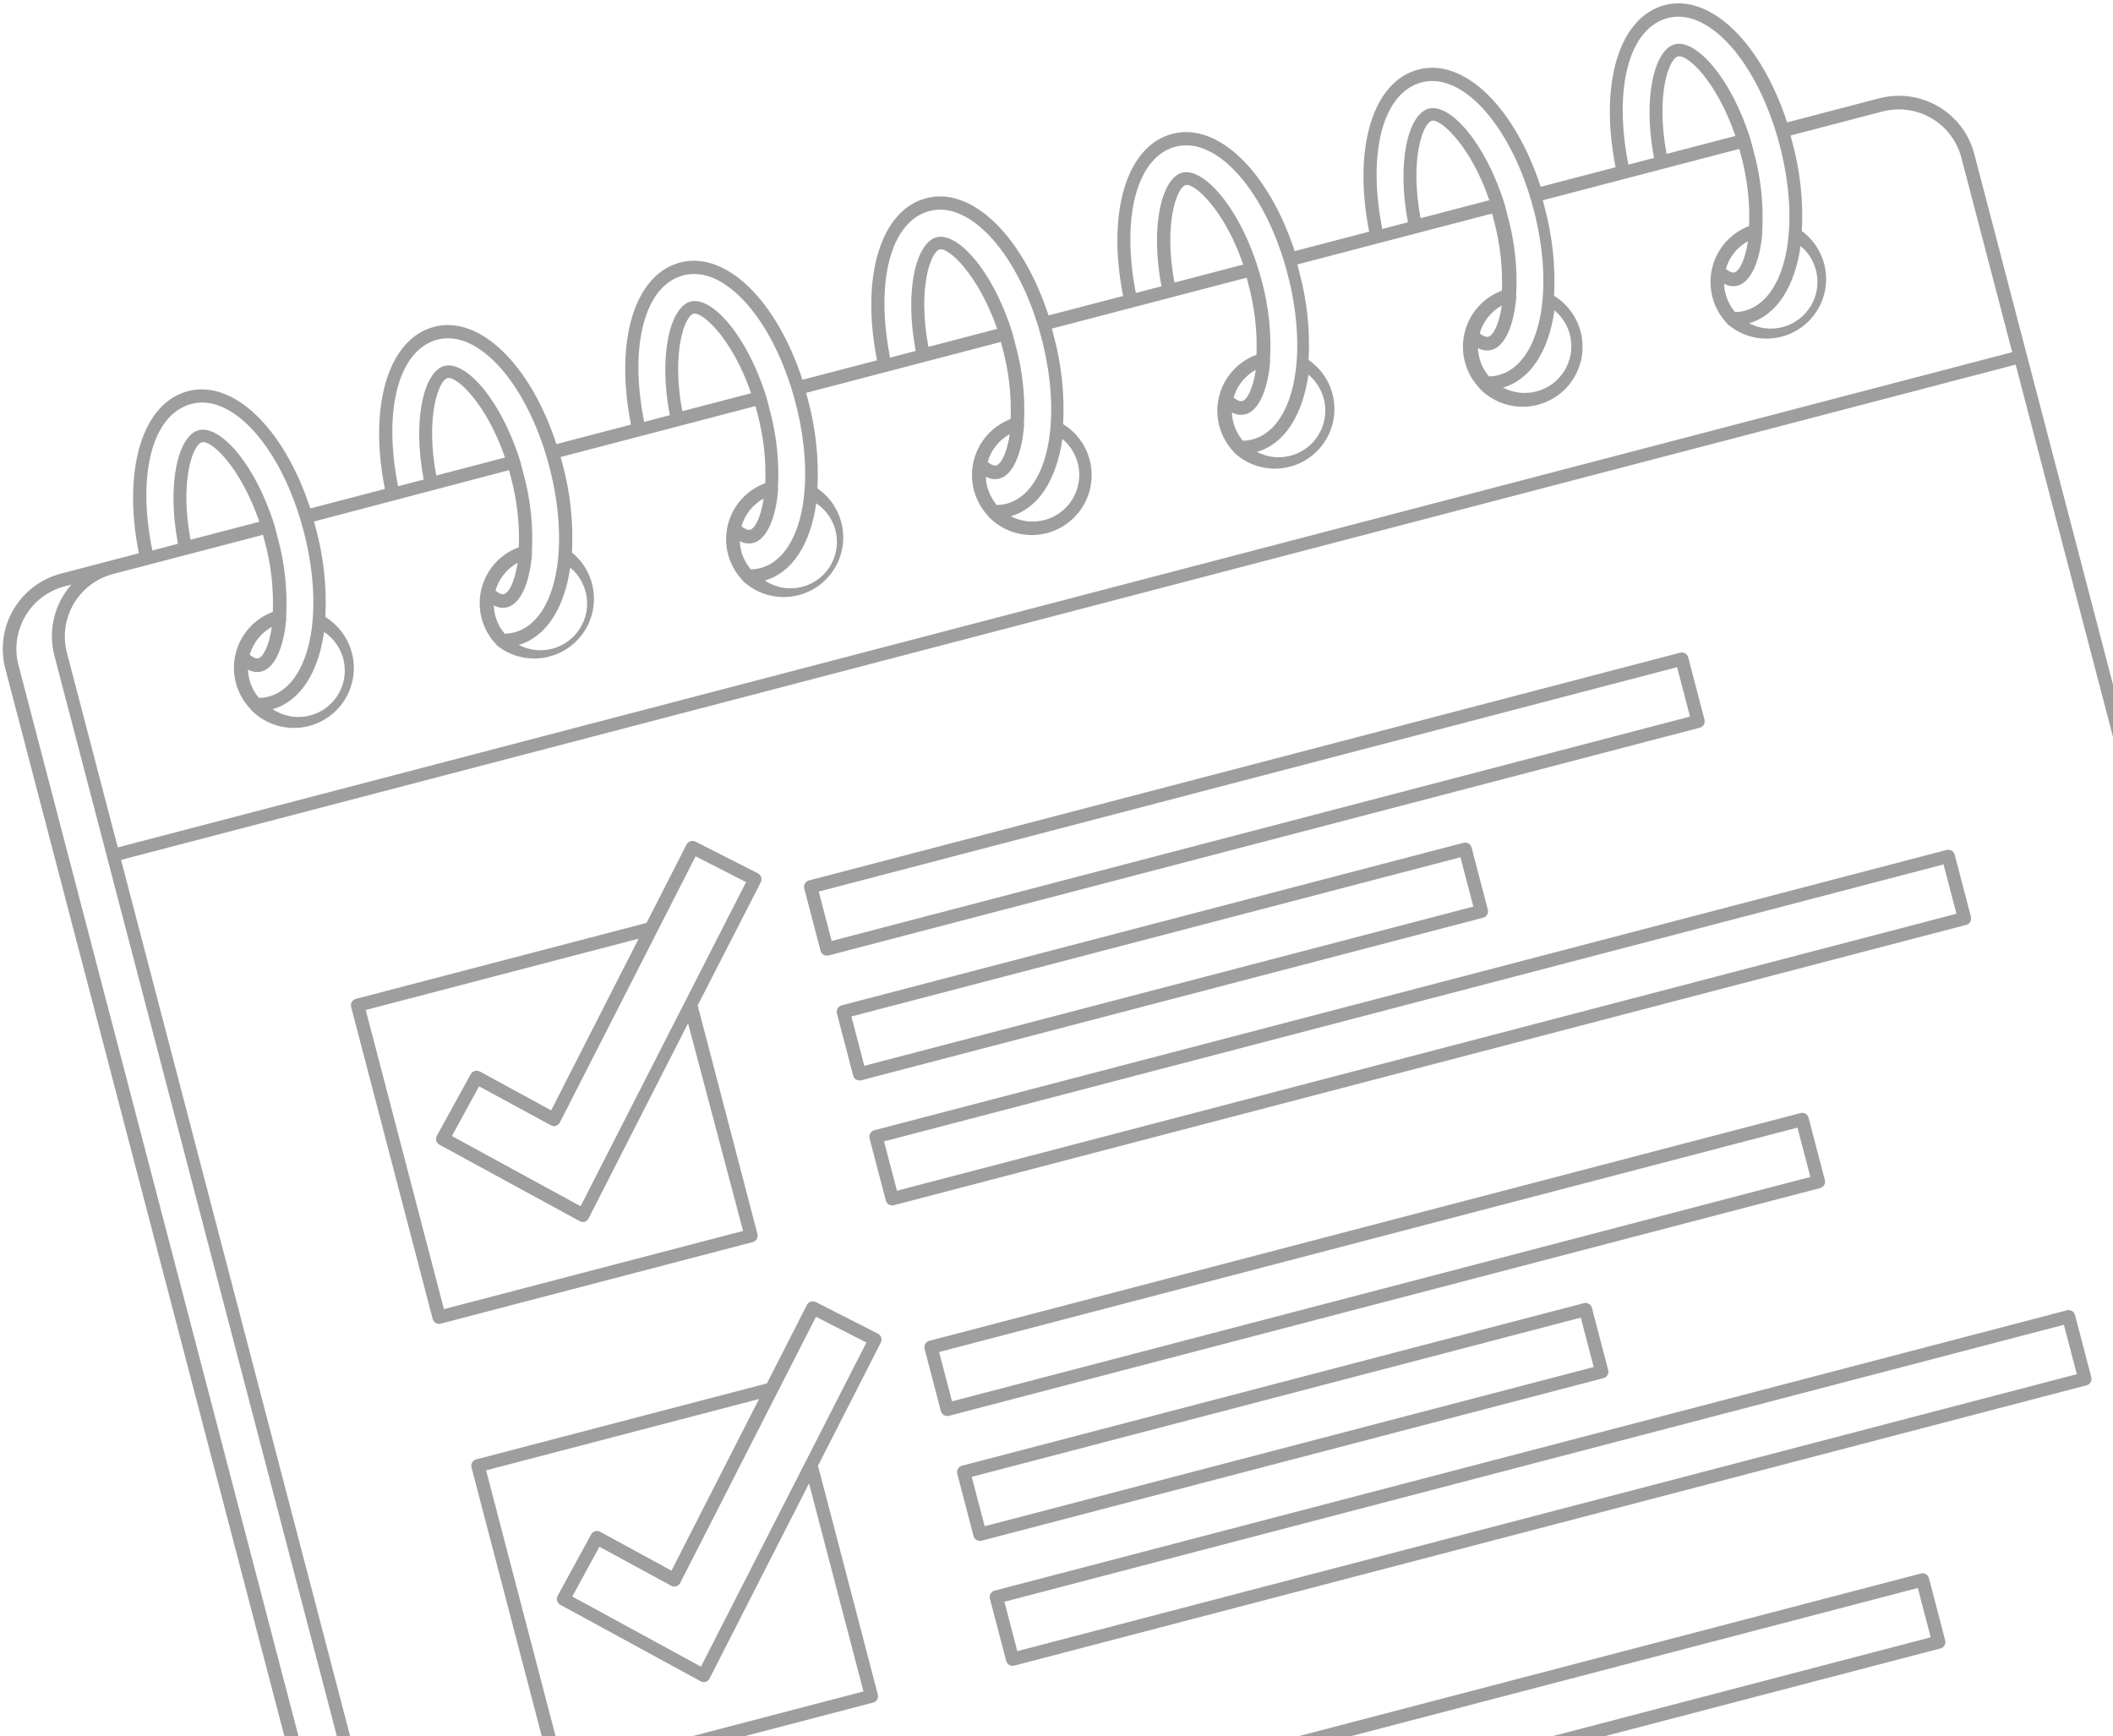 <svg width="415" height="341" viewBox="0 0 415 341" fill="none" xmlns="http://www.w3.org/2000/svg">
<path d="M369.104 19.304L351 24.036C345.877 8.4 335.938 -1.341 326.968 1.004C317.998 3.349 314.053 16.383 317.308 32.844L302.601 36.688C297.478 21.052 287.552 11.308 278.582 13.653C269.612 15.998 265.667 29.032 268.909 45.496L254.277 49.321C249.155 33.684 239.216 23.944 230.246 26.289C221.276 28.634 217.331 41.667 220.585 58.128L205.941 61.956C200.819 46.32 190.88 36.579 181.922 38.921C172.965 41.263 168.995 54.303 172.249 70.764L157.605 74.592C152.495 58.952 142.557 49.212 133.586 51.557C124.616 53.902 120.671 66.935 123.926 83.396L109.282 87.224C104.159 71.588 94.221 61.847 85.263 64.189C76.305 66.531 72.335 79.571 75.59 96.032L60.946 99.86C55.836 84.22 45.897 74.48 36.927 76.825C27.957 79.169 24.012 92.203 27.267 108.664L11.956 112.666C8.037 113.694 4.686 116.235 2.639 119.731C0.592 123.228 0.016 127.393 1.037 131.313L115.567 569.432C116.595 573.351 119.135 576.702 122.632 578.749C126.128 580.796 130.293 581.372 134.214 580.351L491.362 486.988C495.28 485.96 498.631 483.419 500.678 479.923C502.725 476.427 503.301 472.261 502.28 468.341L387.751 30.222C386.723 26.303 384.182 22.953 380.686 20.906C377.189 18.859 373.024 18.282 369.104 19.304ZM327.563 3.537C335.678 1.416 345.307 12.339 349.537 28.518C353.766 44.697 350.764 58.923 342.599 61.057C342.004 61.202 341.395 61.285 340.782 61.304C339.908 60.273 339.271 59.063 338.915 57.76C338.74 57.095 338.642 56.412 338.625 55.725C339.025 55.959 339.467 56.112 339.927 56.174C340.386 56.236 340.853 56.207 341.3 56.088C343.817 55.43 345.685 51.42 346.137 45.59C346.129 45.538 346.116 45.487 346.097 45.439C346.404 40.208 345.855 34.963 344.471 29.91C344.244 29.042 344.017 28.174 343.813 27.393C340.027 15.278 333.092 7.616 328.927 8.704C325.027 9.724 322.564 18.862 324.855 31.019L319.822 32.334C316.838 17.214 319.977 5.52 327.563 3.537ZM353.638 48.32C354.936 49.397 355.912 50.812 356.458 52.409C357.004 54.006 357.098 55.722 356.731 57.369C356.364 59.016 355.549 60.53 354.377 61.743C353.205 62.957 351.72 63.824 350.087 64.248C347.883 64.823 345.544 64.553 343.531 63.488C348.967 61.919 352.506 56.277 353.638 48.32ZM338.957 52.829C339.286 51.677 339.84 50.601 340.587 49.663C341.334 48.725 342.258 47.944 343.308 47.364C342.757 51.016 341.633 53.245 340.626 53.508C340.45 53.555 340.06 53.657 338.957 52.829ZM340.834 26.694L327.322 30.226C325.156 18.548 327.813 11.536 329.536 11.086C331.436 10.589 337.181 16.009 340.834 26.694ZM279.24 16.169C287.342 14.051 296.984 24.971 301.213 41.151C305.443 57.33 302.441 71.555 294.276 73.689C293.681 73.836 293.072 73.919 292.459 73.936C291.577 72.91 290.935 71.7 290.579 70.395C290.41 69.729 290.313 69.047 290.289 68.361C291.102 68.832 292.069 68.961 292.977 68.72C295.493 68.062 297.349 64.056 297.813 58.222C297.795 58.173 297.781 58.122 297.774 58.071C298.072 52.841 297.523 47.597 296.147 42.542C295.92 41.674 295.693 40.806 295.489 40.026C291.704 27.911 284.756 20.252 280.604 21.337C276.691 22.36 274.241 31.495 276.519 43.654L271.486 44.97C268.502 29.85 271.641 18.156 279.24 16.169ZM305.302 60.955C306.599 62.032 307.575 63.446 308.121 65.041C308.667 66.637 308.762 68.352 308.396 69.998C308.031 71.644 307.218 73.158 306.048 74.372C304.877 75.586 303.395 76.454 301.763 76.88C299.556 77.46 297.212 77.19 295.195 76.124C300.644 74.552 304.17 68.912 305.302 60.955ZM290.621 65.465C290.95 64.312 291.504 63.236 292.251 62.298C292.998 61.361 293.922 60.579 294.972 60C294.421 63.652 293.297 65.881 292.303 66.141C292.127 66.187 291.724 66.292 290.596 65.472L290.621 65.465ZM292.511 39.326L278.999 42.858C276.833 31.18 279.489 24.169 281.213 23.718C282.937 23.267 288.857 28.641 292.511 39.326ZM230.904 28.805C239.018 26.684 248.648 37.607 252.877 53.786C257.107 69.965 254.105 84.191 245.94 86.325C245.344 86.47 244.735 86.553 244.123 86.572C243.245 85.543 242.607 84.333 242.255 83.027C242.082 82.363 241.981 81.682 241.953 80.996C242.766 81.467 243.733 81.596 244.641 81.356C247.157 80.698 249.013 76.691 249.477 70.858C249.469 70.806 249.456 70.755 249.438 70.707C249.737 65.476 249.188 60.232 247.811 55.178C244.262 41.603 236.576 32.766 232.185 33.913C228.285 34.933 225.822 44.071 228.113 56.228L223.08 57.543C220.166 42.486 223.317 30.788 230.904 28.805ZM256.978 73.588C258.277 74.665 259.253 76.08 259.798 77.677C260.344 79.274 260.439 80.99 260.072 82.637C259.704 84.284 258.89 85.798 257.717 87.011C256.545 88.225 255.06 89.091 253.427 89.516C251.224 90.091 248.885 89.82 246.871 88.756C252.308 87.187 255.821 81.551 256.978 73.588ZM242.285 78.101C242.614 76.948 243.168 75.872 243.915 74.934C244.662 73.996 245.586 73.215 246.636 72.635C246.097 76.284 244.973 78.513 243.967 78.776C243.791 78.823 243.401 78.924 242.285 78.101ZM244.175 51.962L230.663 55.494C228.497 43.816 231.153 36.804 232.877 36.353C234.6 35.903 240.521 41.277 244.175 51.962ZM182.58 41.437C190.682 39.319 200.324 50.239 204.554 66.418C208.783 82.597 205.782 96.823 197.617 98.957C197.017 99.104 196.404 99.188 195.787 99.207C194.913 98.176 194.275 96.967 193.919 95.663C193.751 94.997 193.653 94.315 193.63 93.629C194.443 94.099 195.409 94.229 196.318 93.988C198.834 93.33 200.69 89.323 201.141 83.493L201.102 83.342C201.4 78.112 200.851 72.868 199.475 67.813C199.248 66.945 199.021 66.077 198.817 65.297C195.019 53.185 188.084 45.523 183.932 46.608C180.019 47.631 177.556 56.769 179.847 68.925L174.814 70.241C171.842 55.118 174.981 43.424 182.58 41.437ZM208.655 86.22C209.953 87.297 210.928 88.711 211.474 90.306C212.02 91.901 212.115 93.617 211.75 95.263C211.384 96.909 210.571 98.422 209.401 99.637C208.231 100.851 206.748 101.718 205.116 102.144C202.91 102.725 200.565 102.455 198.548 101.389C203.972 99.823 207.51 94.18 208.655 86.22ZM193.974 90.73C194.303 89.577 194.857 88.501 195.604 87.563C196.351 86.625 197.275 85.844 198.325 85.264C197.774 88.916 196.65 91.146 195.656 91.405C195.455 91.458 195.065 91.56 193.961 90.733L193.974 90.73ZM195.864 64.591L182.339 68.126C180.174 56.448 182.83 49.436 184.553 48.986C186.277 48.535 192.148 53.922 195.851 64.594L195.864 64.591ZM134.257 54.069C142.359 51.952 152.001 62.872 156.23 79.051C160.46 95.23 157.458 109.455 149.293 111.59C148.698 111.736 148.089 111.819 147.476 111.836C146.594 110.81 145.952 109.601 145.596 108.295C145.427 107.629 145.33 106.948 145.306 106.261C146.119 106.732 147.086 106.861 147.994 106.62C150.51 105.962 152.366 101.956 152.83 96.122C152.823 96.071 152.809 96.02 152.791 95.971C153.089 90.741 152.54 85.497 151.164 80.442C150.937 79.574 150.71 78.706 150.506 77.926C146.721 65.811 139.785 58.148 135.621 59.237C131.721 60.257 129.258 69.395 131.548 81.551L126.516 82.867C123.506 67.753 126.645 56.059 134.244 54.073L134.257 54.069ZM160.319 98.855C162.33 100.196 163.727 102.28 164.202 104.65C164.676 107.02 164.19 109.482 162.85 111.493C161.509 113.505 159.425 114.901 157.055 115.376C154.685 115.851 152.223 115.364 150.212 114.024C155.648 112.455 159.187 106.813 160.306 98.859L160.319 98.855ZM145.638 103.365C145.967 102.213 146.521 101.136 147.268 100.199C148.015 99.261 148.939 98.479 149.989 97.9C149.438 101.552 148.314 103.781 147.32 104.041C147.131 104.09 146.729 104.196 145.625 103.369L145.638 103.365ZM147.528 77.226L134.003 80.762C131.838 69.083 134.494 62.072 136.217 61.621C137.941 61.171 143.862 66.545 147.515 77.23L147.528 77.226ZM85.933 66.702C94.035 64.584 103.665 75.507 107.894 91.686C112.124 107.865 109.122 122.091 100.97 124.222C100.37 124.369 99.757 124.453 99.14 124.472C98.266 123.441 97.629 122.231 97.273 120.928C97.097 120.263 97 119.58 96.983 118.893C97.385 119.128 97.829 119.281 98.291 119.343C98.752 119.405 99.221 119.374 99.671 119.253C102.187 118.595 104.043 114.588 104.494 108.758C104.487 108.706 104.473 108.655 104.455 108.607C104.762 103.376 104.212 98.131 102.828 93.078C102.601 92.21 102.374 91.342 102.17 90.562C98.385 78.447 91.449 70.784 87.298 71.869C83.385 72.892 80.922 82.031 83.212 94.187L78.18 95.502C75.183 80.386 78.322 68.692 85.921 66.705L85.933 66.702ZM111.995 111.488C113.294 112.565 114.27 113.98 114.816 115.577C115.361 117.174 115.456 118.89 115.089 120.537C114.721 122.184 113.907 123.698 112.735 124.912C111.562 126.125 110.078 126.992 108.444 127.416C106.241 127.992 103.902 127.721 101.888 126.656C107.262 125.104 110.851 119.448 111.983 111.491L111.995 111.488ZM97.314 115.998C97.644 114.845 98.198 113.769 98.945 112.831C99.691 111.893 100.616 111.112 101.665 110.532C101.114 114.184 99.99 116.414 98.996 116.673C98.795 116.726 98.38 116.835 97.302 116.001L97.314 115.998ZM99.192 89.862L85.68 93.394C83.514 81.716 86.17 74.704 87.894 74.254C89.618 73.803 95.526 79.18 99.179 89.865L99.192 89.862ZM99.975 92.345C100.09 92.785 100.202 93.213 100.304 93.603C101.536 98.123 102.076 102.804 101.904 107.486C100.072 108.154 98.437 109.269 97.145 110.73C95.854 112.191 94.948 113.951 94.51 115.851C94.072 117.751 94.116 119.73 94.637 121.609C95.158 123.487 96.14 125.206 97.494 126.609C97.5 126.639 97.507 126.668 97.517 126.697C98.711 127.67 100.084 128.398 101.559 128.841C103.034 129.283 104.581 129.43 106.113 129.274C107.645 129.119 109.131 128.663 110.487 127.932C111.842 127.202 113.041 126.212 114.014 125.019C114.987 123.826 115.715 122.452 116.158 120.977C116.6 119.502 116.747 117.955 116.591 116.423C116.436 114.891 115.98 113.405 115.249 112.05C114.519 110.694 113.529 109.495 112.336 108.522C112.646 102.624 112.008 96.715 110.448 91.019C110.333 90.578 110.218 90.138 110.119 89.761L148.378 79.759C148.493 80.2 148.605 80.627 148.707 81.017C149.939 85.537 150.478 90.218 150.307 94.9C148.473 95.568 146.835 96.683 145.543 98.145C144.25 99.607 143.344 101.369 142.906 103.271C142.468 105.173 142.512 107.154 143.035 109.034C143.558 110.914 144.543 112.633 145.9 114.036L145.92 114.111C147.097 115.21 148.487 116.055 150.005 116.593C151.523 117.13 153.135 117.348 154.741 117.234C156.347 117.12 157.913 116.675 159.339 115.928C160.766 115.181 162.023 114.148 163.032 112.893C164.04 111.638 164.78 110.189 165.203 108.635C165.626 107.082 165.724 105.458 165.49 103.865C165.257 102.271 164.698 100.743 163.847 99.376C162.996 98.009 161.872 96.833 160.546 95.92C160.849 90.022 160.212 84.114 158.659 78.416C158.543 77.976 158.428 77.535 158.33 77.158L196.576 67.16C196.691 67.6 196.803 68.028 196.905 68.418C198.133 72.94 198.668 77.622 198.492 82.304C196.677 82.993 195.061 84.12 193.788 85.585C192.515 87.049 191.623 88.806 191.193 90.699C190.763 92.591 190.808 94.561 191.324 96.432C191.839 98.303 192.81 100.018 194.148 101.423L194.168 101.499C195.328 102.699 196.73 103.64 198.281 104.257C199.833 104.874 201.497 105.154 203.165 105.079C204.833 105.003 206.466 104.574 207.955 103.818C209.444 103.063 210.755 102 211.802 100.699C212.848 99.399 213.606 97.89 214.025 96.274C214.443 94.658 214.513 92.971 214.23 91.326C213.947 89.68 213.317 88.114 212.382 86.731C211.447 85.348 210.228 84.18 208.807 83.304C209.11 77.406 208.473 71.498 206.919 65.8C206.804 65.36 206.689 64.919 206.59 64.542L244.849 54.541C244.964 54.981 245.076 55.409 245.178 55.799C246.41 60.319 246.949 65 246.777 69.682C244.946 70.35 243.31 71.465 242.019 72.926C240.728 74.387 239.822 76.147 239.384 78.047C238.946 79.946 238.989 81.925 239.51 83.804C240.032 85.683 241.014 87.402 242.368 88.805C242.369 88.835 242.377 88.865 242.391 88.892C243.567 89.992 244.958 90.837 246.476 91.374C247.994 91.911 249.606 92.13 251.212 92.015C252.818 91.901 254.383 91.457 255.81 90.71C257.236 89.963 258.493 88.93 259.502 87.675C260.511 86.42 261.25 84.97 261.673 83.417C262.096 81.863 262.194 80.239 261.961 78.646C261.728 77.053 261.168 75.525 260.318 74.158C259.467 72.791 258.343 71.614 257.017 70.701C257.327 64.803 256.689 58.894 255.129 53.197C255.014 52.757 254.899 52.317 254.8 51.939L293.047 41.941C293.162 42.382 293.274 42.809 293.375 43.199C294.607 47.719 295.147 52.4 294.975 57.082C293.153 57.763 291.528 58.885 290.245 60.348C288.963 61.811 288.063 63.569 287.627 65.465C287.19 67.361 287.23 69.335 287.744 71.212C288.257 73.088 289.228 74.808 290.569 76.218L290.588 76.293C291.748 77.494 293.151 78.434 294.702 79.052C296.253 79.669 297.918 79.949 299.586 79.873C301.253 79.798 302.886 79.368 304.375 78.613C305.864 77.858 307.175 76.795 308.222 75.494C309.269 74.193 310.026 72.685 310.445 71.069C310.864 69.452 310.934 67.766 310.651 66.12C310.367 64.475 309.737 62.909 308.802 61.526C307.867 60.143 306.648 58.974 305.227 58.098C305.53 52.201 304.893 46.292 303.34 40.595C303.224 40.154 303.109 39.714 303.011 39.337L341.609 29.247C341.724 29.687 341.836 30.115 341.938 30.505C343.17 35.025 343.709 39.706 343.537 44.387C341.723 45.076 340.107 46.203 338.834 47.668C337.56 49.133 336.669 50.89 336.239 52.782C335.809 54.675 335.854 56.644 336.37 58.516C336.885 60.387 337.855 62.101 339.194 63.507L339.214 63.582C340.399 64.627 341.784 65.422 343.285 65.917C344.786 66.413 346.371 66.599 347.946 66.465C349.521 66.332 351.052 65.88 352.447 65.138C353.843 64.397 355.074 63.38 356.066 62.149C357.058 60.919 357.79 59.5 358.219 57.979C358.648 56.458 358.764 54.866 358.561 53.299C358.357 51.731 357.839 50.221 357.036 48.86C356.233 47.499 355.163 46.314 353.89 45.377C354.2 39.479 353.563 33.57 352.003 27.874C351.888 27.433 351.772 26.993 351.674 26.616L369.74 21.893C372.993 21.046 376.449 21.524 379.35 23.223C382.251 24.921 384.36 27.701 385.213 30.953L395.204 69.174L23.135 166.437L13.144 128.216C12.297 124.963 12.775 121.507 14.474 118.606C16.172 115.705 18.952 113.596 22.204 112.743L51.656 105.044C51.771 105.484 51.883 105.912 51.985 106.302C53.217 110.822 53.756 115.503 53.584 120.185C51.758 120.86 50.13 121.981 48.847 123.445C47.563 124.908 46.665 126.669 46.234 128.568C45.803 130.466 45.852 132.442 46.377 134.317C46.902 136.191 47.886 137.905 49.241 139.304L49.261 139.379C50.421 140.58 51.823 141.52 53.374 142.137C54.925 142.755 56.59 143.035 58.258 142.959C59.926 142.884 61.558 142.454 63.047 141.699C64.536 140.944 65.848 139.881 66.894 138.58C67.941 137.279 68.698 135.771 69.117 134.154C69.536 132.538 69.606 130.851 69.323 129.206C69.039 127.561 68.409 125.995 67.474 124.612C66.539 123.228 65.32 122.06 63.899 121.184C64.203 115.287 63.565 109.378 62.012 103.681C61.897 103.24 61.782 102.8 61.683 102.423L99.975 92.345ZM63.66 124.123C65.671 125.464 67.068 127.548 67.542 129.918C68.017 132.288 67.531 134.75 66.19 136.761C64.85 138.773 62.766 140.169 60.395 140.644C58.025 141.119 55.564 140.632 53.552 139.292C58.989 137.723 62.527 132.08 63.647 124.127L63.66 124.123ZM37.419 106.01C35.254 94.332 37.91 87.32 39.633 86.87C41.533 86.373 47.278 91.793 50.931 102.478L37.419 106.01ZM53.392 123.151C52.841 126.803 51.717 129.033 50.723 129.293C50.547 129.339 50.145 129.444 49.041 128.617C49.694 126.309 51.23 124.352 53.317 123.171L53.392 123.151ZM37.66 79.321C45.762 77.203 55.404 88.123 59.634 104.302C63.863 120.481 60.862 134.707 52.697 136.841C52.101 136.988 51.492 137.07 50.879 137.088C49.997 136.062 49.355 134.852 48.999 133.547C48.831 132.881 48.733 132.199 48.71 131.512C49.523 131.983 50.489 132.112 51.398 131.872C53.914 131.214 55.77 127.207 56.234 121.374C56.226 121.322 56.213 121.271 56.194 121.223C56.493 115.992 55.943 110.748 54.568 105.694C54.341 104.826 54.114 103.958 53.91 103.177C50.125 91.062 43.189 83.4 39.025 84.489C35.112 85.511 32.661 94.646 34.952 106.803L29.919 108.118C26.847 93.021 29.961 81.334 37.585 79.341L37.66 79.321ZM133.631 577.815C130.378 578.662 126.922 578.183 124.021 576.485C121.12 574.786 119.012 572.006 118.158 568.755L3.629 130.636C2.782 127.383 3.26 123.927 4.959 121.026C6.657 118.125 9.437 116.016 12.689 115.163L14.022 114.814C12.363 116.692 11.191 118.949 10.609 121.386C10.027 123.823 10.054 126.366 10.687 128.791L125.216 566.91C125.851 569.334 127.072 571.565 128.772 573.405C130.472 575.246 132.599 576.641 134.965 577.466L133.631 577.815ZM490.779 484.452L143.13 575.332C139.877 576.179 136.421 575.7 133.52 574.002C130.619 572.303 128.51 569.523 127.657 566.272L23.777 168.89L395.883 71.617L499.764 468.999C500.611 472.252 500.132 475.708 498.434 478.609C496.735 481.51 493.955 483.618 490.704 484.472L490.779 484.452ZM162.74 187.657L333.841 142.929C334.174 142.842 334.46 142.626 334.634 142.328C334.808 142.03 334.857 141.676 334.77 141.342L331.577 129.126C331.489 128.792 331.273 128.507 330.976 128.333C330.678 128.158 330.323 128.109 329.99 128.197L158.889 172.924C158.555 173.012 158.27 173.228 158.095 173.525C157.921 173.823 157.872 174.178 157.959 174.511L161.153 186.727C161.24 187.061 161.456 187.347 161.754 187.521C162.052 187.695 162.406 187.744 162.74 187.657ZM160.805 175.112L329.389 131.042L331.925 140.742L163.34 184.812L160.805 175.112ZM169.15 212.177L291.286 180.249C291.619 180.162 291.905 179.946 292.079 179.648C292.253 179.351 292.302 178.996 292.215 178.662L289.025 166.459C288.938 166.125 288.721 165.84 288.424 165.665C288.126 165.491 287.771 165.442 287.438 165.53L165.302 197.457C164.968 197.545 164.683 197.761 164.509 198.058C164.334 198.356 164.285 198.711 164.373 199.044L167.563 211.248C167.65 211.581 167.866 211.867 168.164 212.041C168.461 212.215 168.816 212.264 169.15 212.177ZM167.218 199.645L286.837 168.375L289.37 178.062L169.75 209.332L167.218 199.645ZM382.32 166.936L171.715 221.99C171.381 222.077 171.096 222.294 170.922 222.591C170.747 222.889 170.699 223.243 170.786 223.577L173.976 235.781C174.063 236.114 174.279 236.4 174.577 236.574C174.875 236.748 175.229 236.797 175.563 236.71L386.168 181.655C386.502 181.568 386.787 181.352 386.961 181.054C387.136 180.757 387.185 180.402 387.097 180.068L383.907 167.865C383.82 167.531 383.604 167.246 383.306 167.071C383.008 166.897 382.654 166.848 382.32 166.936ZM384.252 179.468L176.163 233.865L173.631 224.177L381.72 169.781L384.252 179.468ZM186.377 278.076L357.477 233.348C357.811 233.261 358.096 233.045 358.271 232.747C358.445 232.45 358.494 232.095 358.407 231.761L355.213 219.545C355.126 219.212 354.91 218.926 354.612 218.752C354.315 218.578 353.96 218.529 353.626 218.616L182.525 263.344C182.192 263.431 181.906 263.647 181.732 263.945C181.558 264.242 181.509 264.597 181.596 264.931L184.786 277.134C184.828 277.301 184.903 277.458 185.005 277.596C185.108 277.733 185.237 277.849 185.385 277.937C185.533 278.024 185.697 278.082 185.867 278.106C186.037 278.13 186.21 278.119 186.377 278.076ZM184.444 265.544L353.029 221.474L355.562 231.161L186.977 275.231L184.444 265.544ZM192.79 302.609L314.926 270.681C315.259 270.594 315.545 270.378 315.719 270.08C315.893 269.783 315.942 269.428 315.855 269.094L312.661 256.878C312.574 256.544 312.358 256.259 312.06 256.085C311.763 255.91 311.408 255.862 311.074 255.949L188.939 287.877C188.605 287.964 188.319 288.18 188.145 288.478C187.971 288.775 187.922 289.13 188.009 289.464L191.203 301.68C191.29 302.013 191.506 302.299 191.804 302.473C192.101 302.647 192.456 302.696 192.79 302.609ZM190.854 290.064L310.474 258.794L313.01 268.494L193.39 299.764L190.854 290.064ZM405.957 257.355L195.352 312.409C195.018 312.497 194.733 312.713 194.558 313.01C194.384 313.308 194.335 313.663 194.422 313.996L197.616 326.212C197.703 326.546 197.919 326.832 198.217 327.006C198.515 327.18 198.869 327.229 199.203 327.142L409.808 272.087C410.142 272 410.427 271.784 410.601 271.486C410.776 271.188 410.824 270.834 410.737 270.5L407.544 258.284C407.457 257.95 407.24 257.665 406.943 257.491C406.645 257.316 406.291 257.268 405.957 257.355ZM407.892 269.9L199.803 324.297L197.268 314.597L405.357 260.2L407.892 269.9ZM133.842 440.826L195.111 424.809C195.445 424.722 195.73 424.506 195.904 424.209C196.079 423.911 196.128 423.556 196.04 423.223L180.024 361.953C179.937 361.62 179.72 361.334 179.423 361.16C179.125 360.986 178.771 360.937 178.437 361.024L117.168 377.041C116.834 377.128 116.549 377.344 116.374 377.642C116.2 377.939 116.151 378.294 116.238 378.628L132.255 439.897C132.342 440.23 132.558 440.516 132.856 440.69C133.154 440.864 133.508 440.913 133.842 440.826ZM119.084 379.228L177.837 363.869L193.195 422.622L134.442 437.981L119.084 379.228ZM210.013 368.495L381.114 323.767C381.448 323.68 381.733 323.464 381.907 323.167C382.082 322.869 382.131 322.514 382.043 322.181L378.853 309.977C378.766 309.643 378.55 309.358 378.252 309.184C377.955 309.009 377.6 308.961 377.266 309.048L206.165 353.776C205.832 353.863 205.546 354.079 205.372 354.377C205.198 354.674 205.149 355.029 205.236 355.363L208.426 367.566C208.513 367.9 208.73 368.185 209.027 368.359C209.325 368.534 209.68 368.582 210.013 368.495ZM208.081 355.963L376.666 311.893L379.198 321.58L210.614 365.65L208.081 355.963ZM216.426 393.028L338.562 361.1C338.896 361.013 339.181 360.797 339.356 360.499C339.53 360.202 339.579 359.847 339.491 359.513L336.301 347.31C336.214 346.976 335.998 346.691 335.7 346.517C335.403 346.342 335.048 346.294 334.714 346.381L212.578 378.308C212.245 378.396 211.959 378.612 211.785 378.909C211.611 379.207 211.562 379.562 211.649 379.895L214.839 392.099C214.927 392.433 215.143 392.718 215.44 392.892C215.738 393.067 216.093 393.115 216.426 393.028ZM214.494 380.496L334.114 349.226L336.646 358.913L217.027 390.183L214.494 380.496ZM429.597 347.787L218.992 402.841C218.658 402.929 218.373 403.145 218.198 403.442C218.024 403.74 217.975 404.095 218.062 404.428L221.253 416.632C221.34 416.965 221.556 417.251 221.854 417.425C222.151 417.599 222.506 417.648 222.84 417.561L433.445 362.506C433.778 362.419 434.064 362.203 434.238 361.905C434.412 361.608 434.461 361.253 434.374 360.919L431.184 348.716C431.097 348.382 430.88 348.097 430.583 347.923C430.285 347.748 429.93 347.699 429.597 347.787ZM431.529 360.319L223.44 414.716L220.907 405.029L428.996 350.632L431.529 360.319ZM233.65 458.915L404.751 414.187C405.084 414.1 405.37 413.883 405.544 413.586C405.718 413.288 405.767 412.933 405.68 412.6L402.49 400.396C402.403 400.063 402.186 399.777 401.889 399.603C401.591 399.429 401.237 399.38 400.903 399.467L229.802 444.195C229.468 444.282 229.183 444.498 229.009 444.796C228.834 445.093 228.786 445.448 228.873 445.782L232.063 457.985C232.15 458.319 232.366 458.604 232.664 458.779C232.962 458.953 233.316 459.002 233.65 458.915ZM231.718 446.382L400.303 402.312L402.835 411.999L234.25 456.069L231.718 446.382ZM240.063 483.447L362.199 451.52C362.533 451.432 362.818 451.216 362.992 450.919C363.166 450.621 363.215 450.266 363.128 449.933L359.938 437.729C359.851 437.396 359.635 437.11 359.337 436.936C359.039 436.762 358.685 436.713 358.351 436.8L236.215 468.728C235.881 468.815 235.596 469.031 235.422 469.329C235.248 469.626 235.199 469.981 235.286 470.315L238.476 482.518C238.512 482.691 238.583 482.854 238.684 482.999C238.785 483.143 238.915 483.266 239.065 483.359C239.215 483.451 239.382 483.513 239.557 483.539C239.731 483.565 239.909 483.555 240.079 483.51L240.063 483.447ZM238.131 470.915L357.751 439.645L360.283 449.332L240.663 480.602L238.131 470.915ZM453.233 438.206L242.628 493.261C242.295 493.348 242.009 493.564 241.835 493.862C241.661 494.159 241.612 494.514 241.699 494.848L244.889 507.051C244.976 507.385 245.193 507.67 245.49 507.844C245.788 508.019 246.143 508.067 246.476 507.98L457.081 452.926C457.415 452.838 457.7 452.622 457.875 452.325C458.049 452.027 458.098 451.672 458.011 451.339L454.82 439.135C454.733 438.802 454.517 438.516 454.219 438.342C453.922 438.168 453.567 438.119 453.233 438.206ZM455.166 450.738L247.077 505.135L244.544 495.448L452.633 441.051L455.166 450.738ZM136.587 165.3C136.28 165.144 135.924 165.115 135.596 165.221C135.269 165.327 134.996 165.558 134.839 165.865L126.983 181.265L69.891 196.189C69.557 196.277 69.272 196.493 69.098 196.79C68.924 197.088 68.875 197.443 68.962 197.776L84.978 259.046C85.066 259.379 85.282 259.665 85.579 259.839C85.877 260.013 86.232 260.062 86.565 259.975L147.835 243.958C148.168 243.871 148.454 243.655 148.628 243.357C148.802 243.06 148.851 242.705 148.764 242.371L137.026 197.47L149.424 173.275C149.572 172.967 149.599 172.614 149.502 172.287C149.397 171.959 149.166 171.686 148.86 171.527L136.587 165.3ZM145.944 241.764L87.191 257.123L71.832 198.37L125.44 184.357L108.249 218.084L94.235 210.444C93.928 210.286 93.573 210.249 93.241 210.341C93.076 210.388 92.923 210.467 92.79 210.573C92.656 210.68 92.545 210.812 92.462 210.961L85.82 223.033C85.732 223.181 85.675 223.345 85.651 223.515C85.627 223.685 85.638 223.858 85.681 224.024C85.724 224.19 85.8 224.346 85.904 224.482C86.008 224.619 86.138 224.734 86.287 224.82L113.872 239.853C114.161 240.01 114.498 240.051 114.816 239.969C114.981 239.918 115.135 239.835 115.267 239.724C115.4 239.613 115.509 239.477 115.588 239.324L135.137 200.988L145.944 241.764ZM114.03 236.909L88.76 223.125L94.084 213.36L108.179 221.005C108.33 221.094 108.498 221.148 108.672 221.166C108.845 221.183 109.021 221.162 109.186 221.105C109.351 221.054 109.505 220.971 109.637 220.86C109.77 220.749 109.879 220.613 109.958 220.46L136.618 168.195L146.528 173.252L114.03 236.909ZM176.495 379.663L164.751 372.787C164.604 372.7 164.44 372.643 164.27 372.619C164.1 372.595 163.927 372.605 163.761 372.648C163.595 372.692 163.439 372.768 163.302 372.872C163.166 372.976 163.051 373.106 162.965 373.254L153.264 389.822L136.681 380.165C136.384 379.993 136.03 379.945 135.698 380.031C135.366 380.118 135.081 380.333 134.907 380.629L128.018 392.376C127.932 392.524 127.876 392.688 127.854 392.857C127.831 393.027 127.842 393.199 127.886 393.365C127.978 393.697 128.192 393.982 128.485 394.162L145.065 403.86L135.352 420.432C135.266 420.58 135.21 420.743 135.188 420.913C135.165 421.083 135.176 421.255 135.221 421.42C135.308 421.75 135.522 422.032 135.816 422.205L147.575 429.091C147.872 429.264 148.225 429.312 148.558 429.225C148.89 429.138 149.175 428.923 149.349 428.627L159.024 411.959L175.595 421.672C175.896 421.839 176.249 421.886 176.584 421.803C176.749 421.761 176.905 421.687 177.042 421.584C177.179 421.481 177.294 421.352 177.381 421.205L184.254 409.449C184.427 409.152 184.475 408.799 184.388 408.466C184.302 408.134 184.087 407.85 183.791 407.675L167.223 397.974L176.962 381.45C177.049 381.302 177.107 381.138 177.13 380.968C177.154 380.798 177.144 380.625 177.101 380.459C177.057 380.293 176.981 380.137 176.877 380.001C176.773 379.864 176.643 379.749 176.495 379.663ZM164.36 397.822C164.273 397.97 164.216 398.133 164.192 398.303C164.168 398.473 164.178 398.646 164.222 398.812C164.265 398.978 164.341 399.134 164.445 399.271C164.549 399.408 164.679 399.522 164.827 399.608L181.395 409.309L175.82 418.831L159.249 409.118C159.101 409.03 158.937 408.973 158.767 408.949C158.597 408.925 158.424 408.935 158.258 408.979C158.092 409.022 157.936 409.098 157.8 409.202C157.663 409.306 157.548 409.436 157.462 409.585L147.765 426.165L138.243 420.59L147.918 404.028C148.006 403.881 148.063 403.717 148.087 403.547C148.111 403.377 148.101 403.204 148.057 403.038C148.014 402.872 147.938 402.716 147.834 402.579C147.73 402.443 147.6 402.328 147.451 402.242L130.871 392.544L136.446 383.022L153.03 392.733C153.178 392.82 153.341 392.877 153.511 392.901C153.681 392.925 153.855 392.915 154.021 392.871C154.187 392.828 154.343 392.752 154.479 392.648C154.616 392.544 154.73 392.414 154.817 392.266L164.518 375.698L174.039 381.273L164.36 397.822ZM160.227 255.732C159.92 255.576 159.564 255.547 159.236 255.653C158.909 255.759 158.636 255.99 158.479 256.296L150.627 271.709L93.534 286.634C93.201 286.721 92.915 286.937 92.741 287.235C92.567 287.533 92.518 287.887 92.605 288.221L108.622 349.49C108.709 349.824 108.925 350.109 109.223 350.283C109.52 350.458 109.875 350.507 110.209 350.419L171.478 334.403C171.811 334.316 172.097 334.099 172.271 333.802C172.445 333.504 172.494 333.149 172.407 332.816L160.659 287.877L172.991 263.686C173.148 263.379 173.176 263.023 173.07 262.695C172.964 262.368 172.733 262.095 172.427 261.938L160.227 255.732ZM169.587 332.209L110.834 347.568L95.469 288.789L149.076 274.776L131.882 308.491L117.869 300.85C117.718 300.768 117.552 300.717 117.381 300.699C117.21 300.681 117.038 300.697 116.873 300.746C116.709 300.796 116.555 300.877 116.422 300.986C116.289 301.094 116.179 301.229 116.099 301.38L109.528 313.42C109.446 313.571 109.395 313.737 109.378 313.907C109.36 314.078 109.376 314.251 109.425 314.415C109.473 314.579 109.552 314.732 109.658 314.866C109.765 315 109.896 315.111 110.046 315.194L137.631 330.227C137.92 330.383 138.257 330.425 138.575 330.343C138.741 330.292 138.894 330.209 139.026 330.098C139.159 329.987 139.268 329.851 139.348 329.697L158.896 291.362L169.587 332.209ZM137.67 327.34L112.403 313.569L117.724 303.791L131.822 311.45C131.975 311.533 132.143 311.585 132.316 311.602C132.489 311.619 132.663 311.601 132.829 311.549C132.995 311.497 133.148 311.411 133.28 311.298C133.412 311.185 133.521 311.047 133.598 310.891L160.258 258.627L170.168 263.684L137.67 327.34ZM207.5 436.571C207.193 436.414 206.837 436.386 206.51 436.492C206.182 436.597 205.91 436.829 205.752 437.135L197.897 452.535L140.804 467.46C140.471 467.547 140.185 467.763 140.011 468.061C139.837 468.359 139.788 468.713 139.875 469.047L155.892 530.316C155.979 530.65 156.195 530.935 156.493 531.109C156.79 531.284 157.145 531.333 157.479 531.245L218.748 515.229C219.081 515.142 219.367 514.925 219.541 514.628C219.715 514.33 219.764 513.975 219.677 513.642L207.939 468.74L220.337 444.546C220.417 444.393 220.465 444.226 220.479 444.055C220.494 443.883 220.474 443.71 220.421 443.547C220.368 443.383 220.283 443.232 220.172 443.101C220.06 442.97 219.923 442.863 219.77 442.785L207.5 436.571ZM216.857 513.035L158.104 528.394L142.745 469.641L196.353 455.627L179.099 489.371L165.086 481.73C164.938 481.643 164.774 481.586 164.604 481.562C164.434 481.538 164.261 481.548 164.095 481.592C163.929 481.635 163.773 481.711 163.637 481.815C163.5 481.919 163.385 482.049 163.299 482.197L156.732 494.25C156.559 494.547 156.511 494.9 156.598 495.233C156.685 495.565 156.9 495.849 157.196 496.024L184.785 511.07C185.073 511.226 185.411 511.268 185.729 511.186C185.895 511.133 186.048 511.048 186.18 510.935C186.312 510.822 186.42 510.683 186.498 510.528L206.049 472.205L216.857 513.035ZM184.94 508.166L159.673 494.395L164.997 484.63L179.092 492.276C179.245 492.359 179.413 492.41 179.586 492.428C179.759 492.445 179.933 492.427 180.099 492.376C180.264 492.325 180.418 492.241 180.55 492.13C180.683 492.02 180.792 491.883 180.871 491.73L207.531 439.466L217.438 444.51L184.94 508.166Z" fill="#0D0D0D" fill-opacity="0.4"/>
</svg>
